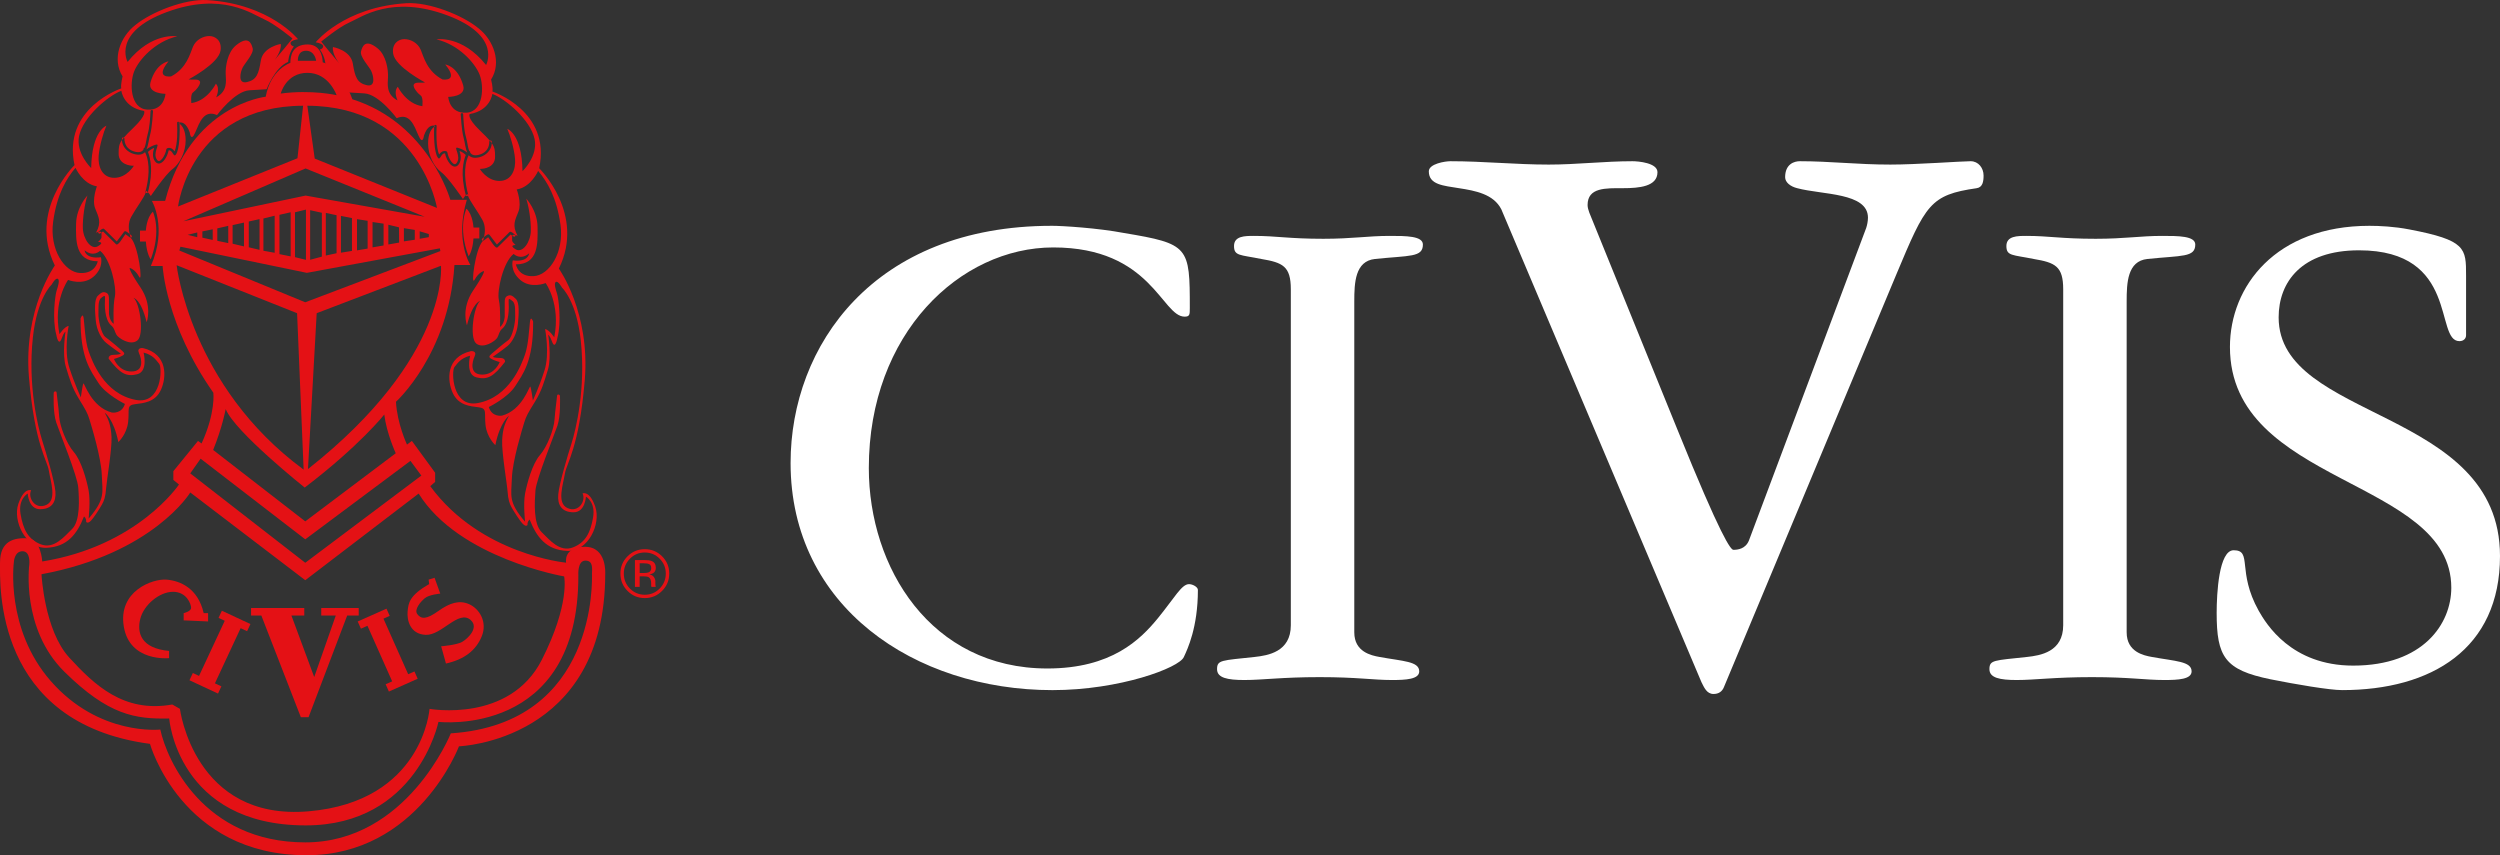 <?xml version="1.0" encoding="UTF-8" standalone="no"?>
<svg
   id="uuid-bcf4ce0e-761c-40aa-b697-6f2eb5c10b7c"
   viewBox="0 0 1782.87 609.89"
   version="1.1"
   sodipodi:docname="civis-logo-light.svg"
   inkscape:version="1.4 (86a8ad7, 2024-10-11)"
   xmlns:inkscape="http://www.inkscape.org/namespaces/inkscape"
   xmlns:sodipodi="http://sodipodi.sourceforge.net/DTD/sodipodi-0.dtd"
   xmlns="http://www.w3.org/2000/svg"
   xmlns:svg="http://www.w3.org/2000/svg">
  <rect x="0" y="0" width="1782.87" height="609.89" fill="#333333" stroke="none"/>
  <sodipodi:namedview
     id="namedview25"
     pagecolor="#505050"
     bordercolor="#eeeeee"
     borderopacity="1"
     inkscape:showpageshadow="0"
     inkscape:pageopacity="0"
     inkscape:pagecheckerboard="0"
     inkscape:deskcolor="#505050"
     inkscape:zoom="0.49807333"
     inkscape:cx="969.73672"
     inkscape:cy="330.27265"
     inkscape:window-width="1920"
     inkscape:window-height="1009"
     inkscape:window-x="-8"
     inkscape:window-y="828"
     inkscape:window-maximized="1"
     inkscape:current-layer="uuid-17b7d1b7-f3aa-4563-991a-d94de9a263ce" />
  <defs
     id="defs1">
    <style
       id="style1">.uuid-3d0890ae-5b65-4d3c-aba4-affc74147e61{fill:#e41115;}</style>
  </defs>
  <g
     id="uuid-17b7d1b7-f3aa-4563-991a-d94de9a263ce">
    <path
       d="m750.1,161.03c7.37,0,32.62,1.54,51.57,5.15,46.31,7.71,46.84,9.76,46.84,53.47,0,4.63,0,6.17-3.69,6.17-16.31,0-23.68-49.36-93.67-49.36-66.3,0-131.55,61.18-131.55,157.33,0,70.95,44.19,142.94,127.34,142.94,45.77,0,66.3-20.56,78.92-35.99,12.11-14.91,16.84-24.16,22.11-24.16,2.62,0,6.31,2.06,6.31,4.11,0,26.73-7.37,42.16-10,47.82-3.16,7.71-45.78,23.65-93.67,23.65-98.4,0-186.8-59.65-186.8-161.96,0-83.81,59.46-169.16,186.28-169.16Z"
       id="path1"
       style="fill:#ffffff;fill-opacity:1" />
    <path
       d="m965.81,451.01c0,13.88,12.11,16.45,17.89,17.48,16.84,3.09,28.42,3.09,28.42,10.29,0,5.65-9.47,6.17-19.47,6.17-13.69,0-24.73-2.06-51.57-2.06s-40.52,2.06-53.68,2.06c-12.1,0-19.46-1.54-19.46-7.71,0-6.69,3.15-6.17,26.83-8.74,9.47-1.03,25.78-3.6,25.78-22.62v-239.6c0-16.45-5.79-19.03-21.04-21.59-15.26-3.09-19.47-2.06-19.47-9.26s7.89-7.2,14.21-7.2c16.31,0,24.73,2.06,49.46,2.06,21.04,0,31.57-2.06,47.35-2.06,11.58,0,23.68,0,23.68,6.17,0,9.26-9.47,7.71-34.2,10.29-14.2,1.54-14.73,16.97-14.73,30.33v236Z"
       id="path2"
       style="fill:#ffffff;fill-opacity:1" />
    <path
       d="m1330.9,162.47c.62-1.81,1.23-4.81,1.23-7.22,0-18.03-32.6-16.23-50.45-21.04-4.92-1.2-8.62-4.21-8.62-7.82,0-9.62,6.77-11.42,10.46-11.42,21.53,0,41.22,2.4,64.61,2.4,18.46,0,51.06-2.4,57.22-2.4,5.53,0,9.23,4.81,9.23,10.22,0,4.2-.62,8.41-4.93,9.02-33.23,4.81-36.3,11.42-57.21,61.32l-123.06,294.57c-1.22,3.01-3.69,4.81-7.38,4.81-4.92,0-6.76-4.81-8.61-8.41l-142.74-337.26c-5.54-10.82-18.47-13.23-30.15-15.03-11.08-1.81-21.54-2.4-21.54-12.03,0-5.41,11.69-7.21,15.39-7.21,23.38,0,46.75,2.4,70.14,2.4,19.69,0,39.99-2.4,59.68-2.4,4.31,0,17.85,1.2,17.85,7.81,0,10.22-12.92,11.42-24.61,11.42-12.3,0-25.23-.6-25.23,12.02,0,1.8.62,3.61,1.23,5.41l62.75,154.5c31.38,77.55,38.15,85.97,40,85.97,3.08,0,8.62-.6,11.07-6.61l83.68-223.03Z"
       id="path3"
       style="fill:#ffffff;fill-opacity:1" />
    <path
       d="m1516.63,451.01c0,13.88,12.11,16.45,17.89,17.48,16.84,3.09,28.42,3.09,28.42,10.29,0,5.65-9.47,6.17-19.47,6.17-13.69,0-24.73-2.06-51.57-2.06s-40.52,2.06-53.68,2.06c-12.1,0-19.46-1.54-19.46-7.71,0-6.69,3.15-6.17,26.83-8.74,9.47-1.03,25.78-3.6,25.78-22.62v-239.6c0-16.45-5.79-19.03-21.04-21.59-15.26-3.09-19.47-2.06-19.47-9.26s7.89-7.2,14.21-7.2c16.31,0,24.73,2.06,49.46,2.06,21.04,0,31.57-2.06,47.35-2.06,11.58,0,23.68,0,23.68,6.17,0,9.26-9.47,7.71-34.2,10.29-14.2,1.54-14.73,16.97-14.73,30.33v236Z"
       id="path4"
       style="fill:#ffffff;fill-opacity:1" />
    <path
       d="m1758.66,239.18c0,2.06-1.58,4.11-4.73,4.11-17.89,0,0-64.78-71.57-64.78-41.04,0-57.35,22.62-57.35,47.82,0,74.04,157.86,64.27,157.86,170.19,0,66.32-48.94,95.63-112.6,95.63-8.95,0-33.15-4.12-51.04-7.71-32.62-6.68-38.42-15.94-38.42-47.3,0-13.88,1.58-44.73,12.11-44.73,13.68,0,2.11,14.91,17.89,43.19,5.26,9.26,23.15,39.08,67.35,39.08,49.99,0,69.98-29.82,69.98-55.53,0-78.15-157.86-73.01-157.86-171.73,0-43.19,32.62-86.38,99.45-86.38,7.38,0,17.89.52,28.42,2.57,40.52,7.71,40.52,13.37,40.52,32.91v42.67Z"
       id="path5"
       style="fill:#ffffff;fill-opacity:1" />
    <path
       class="uuid-3d0890ae-5b65-4d3c-aba4-affc74147e61"
       d="m472.17,421.39c-3.4,3.42-7.52,5.13-12.35,5.13s-8.94-1.71-12.32-5.13c-3.37-3.4-5.06-7.53-5.06-12.37s1.7-8.9,5.1-12.3c3.39-3.39,7.48-5.08,12.27-5.08s8.94,1.69,12.35,5.08c3.4,3.39,5.1,7.49,5.1,12.3s-1.7,8.95-5.1,12.37Zm-22.93-22.96c-2.91,2.93-4.37,6.47-4.37,10.61s1.45,7.74,4.34,10.68c2.91,2.94,6.45,4.42,10.61,4.42s7.7-1.47,10.61-4.42c2.91-2.94,4.37-6.51,4.37-10.68s-1.46-7.68-4.37-10.61c-2.93-2.94-6.47-4.42-10.61-4.42s-7.66,1.47-10.59,4.42Zm10.26.97c2.37,0,4.12.23,5.22.69,1.98.82,2.97,2.44,2.97,4.85,0,1.71-.62,2.97-1.87,3.78-.66.43-1.58.74-2.77.93,1.5.24,2.59.86,3.28,1.87s1.04,2,1.04,2.96v1.4c0,.44.02.92.05,1.42.03.51.09.84.17,1l.12.24h-3.16c-.02-.06-.03-.13-.05-.19-.02-.06-.03-.13-.05-.21l-.07-.62v-1.51c0-2.21-.6-3.67-1.8-4.38-.71-.41-1.96-.62-3.75-.62h-2.66v7.53h-3.37v-19.14h6.7Zm3.64,3.01c-.85-.47-2.21-.71-4.08-.71h-2.88v6.93h3.05c1.43,0,2.5-.14,3.21-.43,1.32-.52,1.98-1.52,1.98-2.99,0-1.39-.42-2.33-1.27-2.8Z"
       id="path6" />
    <path
       class="uuid-3d0890ae-5b65-4d3c-aba4-affc74147e61"
       d="m109.02,150.99s6.44,12.99-1.53,33.99c0,0-2.89-3.71-3.47-12.74h-4.18v-7.77h4.18s.38-9.17,5-13.47"
       id="path7" />
    <path
       class="uuid-3d0890ae-5b65-4d3c-aba4-affc74147e61"
       d="m332.66,148.82s-6.44,12.99,1.54,33.99c0,0,2.88-3.71,3.46-12.74h4.17v-7.78h-4.17s-.39-9.16-5-13.47"
       id="path8" />
    <path
       class="uuid-3d0890ae-5b65-4d3c-aba4-affc74147e61"
       d="m120.59,464.19v5.16s-27.89,2.97-32.26-22.26c-4.44-25.64,20.62-34.51,30.38-33.73,9.76.79,22.49,6.09,26.55,23.9h3.13v5.93l-17.42-.78v-5.15s5.31-1.16,5.31-3.82-3.2-11.4-12.89-11.4-20.85,9.3-23.36,19.29c-2.5,10,.48,21,20.54,22.88"
       id="path9" />
    <polygon
       class="uuid-3d0890ae-5b65-4d3c-aba4-affc74147e61"
       points="158.23 435.55 155.86 440.65 160.28 442.7 141.94 482.03 137.52 479.96 135.11 485.12 155.48 494.62 157.88 489.46 153.27 487.31 171.6 447.98 176.22 450.14 178.6 445.05 158.23 435.55"
       id="polygon9" />
    <polygon
       class="uuid-3d0890ae-5b65-4d3c-aba4-affc74147e61"
       points="275.62 434.07 277.91 439.2 273.45 441.19 291.09 480.82 295.56 478.84 297.87 484.04 277.34 493.18 275.02 487.98 279.68 485.91 262.04 446.27 257.39 448.35 255.09 443.21 275.62 434.07"
       id="polygon10" />
    <path
       class="uuid-3d0890ae-5b65-4d3c-aba4-affc74147e61"
       d="m309.91,412.04l4.06,11.3s-7.89.66-11.03,3.28c-3.16,2.62-7.73,8.12-5.37,11.31,2.85,3.85,6.71,3.75,14.97-2.14,8.25-5.9,15.12-8.06,22.17-4.85,7.2,3.28,12.96,12.57,8.91,22.7-4.07,10.13-12.45,16.63-25.59,19.56l-3.41-12.3s11.05-.88,14.98-3.14c3.92-2.28,12.3-10.13,6.02-15.63-8.59-7.52-20.65,11.13-32.04,10.61-11.39-.52-13.45-10.79-12.88-16.81.57-6.02,1.31-11.3,15.37-19.43l-.4-3.14,4.23-1.31Z"
       id="path10" />
    <polygon
       class="uuid-3d0890ae-5b65-4d3c-aba4-affc74147e61"
       points="179.05 438.98 179.05 433.61 216.99 433.61 216.99 438.98 207.83 438.98 224.08 482.84 239.46 438.98 229.09 438.98 229.09 433.61 255.82 433.61 255.82 438.98 247.59 438.98 220.04 511.49 214.55 511.49 186.38 438.98 179.05 438.98"
       id="polygon11" />
    <path
       class="uuid-3d0890ae-5b65-4d3c-aba4-affc74147e61"
       d="m332.17,110.55c-1.24-1.26-2.81-2.24-4.46-2.9,1.06,3.07,1.48,6.84-.63,9.64-2.12,2.84-4.77,1.28-6.4-.7-1.57-1.91-2.85-4.78-3.29-7.17-2.77-.52-3.42,5.2-5.03,3.16-3.04-3.87-2.93-17.7-2.75-22.12-1.92,1.41-4.33,4.71-4.33,11.87,0,8.35,4.27,16.72,9.32,20.4,5.05,3.69,15.55,19.24,15.55,19.24.65-1.21,1.42-2.09,2.07-2.7-.01-.03-.03-.04-.04-.08-4.09-15.18-1.71-24.35-.02-28.65"
       id="path11" />
    <path
       class="uuid-3d0890ae-5b65-4d3c-aba4-affc74147e61"
       d="m424.59,361.58c-4.07-12.05-9.13-9.71-9.13-9.71,2.52,5.25-2.73,13.99-10.69,10.49-7.97-3.5-3.12-16.9-1.94-24.49,1.16-7.58,10.1-18.27,14.18-66.66,4.07-48.38-18.46-79.67-18.46-79.67,19.23-39.07-14.04-71.57-14.04-71.57,8.79-40.76-33.33-54.71-33.33-54.71.54-2.9-.96-8.53-.96-8.53,7.77-12.32,1.67-28.23-9.01-36.58-11.44-9.42-35.37-18.85-51.41-17.86-44.67,2.77-64.66,27.86-64.66,27.86,5.97,1.07,5.3,3.01,5.3,3.01-.18,1.75-2.33,2.14-2.33,2.14,3.89,5.25,4.07,11.08,4.07,11.08,9.33,3.7,15.37,19.44,15.37,19.44,0,0,1.74.19,12.23.77,10.49.58,23.12,17.69,23.12,17.69,9.32-4.09,12.44,5.24,15.55,12.44,3.1,7.19,3.89,0,3.89,0,2.46-7.12,5.8-7.39,7.33-7.09.28-.91,1.77-.76,1.72.33-.28,5.37-.38,14.7,1.73,20.23,1.18-1.7,3.19-3.23,5.52-2.16.11.07.4.52.41.64.29,2.14,1.51,5,2.99,6.81,1.55,1.88,2.68,2.01,3.61.76,3.62-4.82-2.73-11.78.73-10.88,2.48.65,4.87,1.89,6.88,3.43-1.44-3.04-1.7-7.32-2.62-10.51-.75-2.55-1.28-6.75-1.6-10.25-.33-3.53-.49-6.44-.49-6.44-.06-1.18,1.7-1.27,1.77-.09.28,5.06.6,11.46,2.01,16.28.47,1.6.77,3.4,1.1,5.16.32,1.72.65,3.41,1.24,4.77.47.13.83.63.64,1.14,1.11,1.62,2.95,2.4,6.29,1.52,4.17-1.09,6.87-3.92,7.29-8.1.06-.68.03-1.11.03-1.11-.02-.41.16-.68.43-.83-1.54-1.81-3.71-3.99-6.78-6.94-10.1-9.72-7.58-12.05-7.58-12.05,14.77-2.53,16.13-14.38,16.13-14.38,9.7,3.65,27.23,18.77,30.1,32.08,2.67,12.34-8.6,23.03-8.6,23.03-.4-26.71-10.84-30.19-10.84-30.19,2.04,4.5,4.91,14.13,5.53,21.39.6,7.27-2.26,15.77-11.17,15.77s-13.97-8.63-13.97-8.63c3.12.19,10.89-1.16,10.89-8.55,0-4.37-.15-6.63-2.35-9.76-.15,4.82-3.97,8.76-8.67,9.99-3.91,1.02-6.24.19-7.83-1.37-4.02,8.22-2.57,19.75-.35,28.03.09.31,0,.58-.15.77,1.33,3.88,7.1,11.35,10.4,17.44,2.34,4.31,1.79,9.15,1.07,12.14,1.49-1.25,3.14-2.64,3.87-1.68l5.33,6.98,9.01-8.91c.87-.86,2.68.98,3.8,1.74.13.09.22.21.29.32.87.22,1.67.62,1.67.62-4.11-7.58-1.84-11.05.6-17.3,2.46-6.25-1.23-15.76-1.23-15.76,10.24-1.64,15.26-13.21,15.26-13.21,6.45,7.57,13.31,18.94,15.96,38.49,2.67,19.55-7.98,35.92-19.14,36.54-11.16.62-12.69-8.39-12.69-8.39,16.08,0,15.66-14.85,15.46-26.72-.19-11.88-8.09-20.17-8.09-20.17,1.84,5.53,3.49,15.66,3.28,23.24-.21,7.58-5.74,15.97-10.86,12.89-5.11-3.07,0-3.07,0-3.07-3.48-3.06-2.24-3.28-2.46-5.93-.02-.28.02-.5.08-.68l-1.2-.84-9.21,9.1c-1.55,1.54-5.04-4.96-6.73-7.17l-3.19,2.34c-.2.15-.41.18-.6.17-.04.13-.08.22-.08.22-5.44,5.64-8.75,33.04-5.83,27.59,2.9-5.44,6.6-6.22,6.6-6.22,0,0,1.36.58-7.59,13.8-8.93,13.21-4.46,24.87-4.46,24.87,4.09-16.51,9.34-17.29,9.34-17.29-4.48,3.5-7.78,26.23-2.72,30.31,5.05,4.08,13.59-1.75,14.96-4.08,1.36-2.33,1.36-4.66,3.49-6.42,5.23-4.27,4.87-15.35,4.66-18.65-.19-3.3.2-3.11,2.72-1.16,2.53,1.94,1.75,8.16,1.95,11.27.19,3.11-1.75,14.38-5.05,16.72-3.3,2.33-10.1,8.16-11.85,9.72-1.75,1.55-2.13,2.33-.19,3.5,1.94,1.17,6.02,2.33,6.02,2.33,0,0-3.29,8.94-12.43,8.94s-7.39-8.75-5.44-13.02c1.94-4.27-2.72-3.7-2.72-3.7-18.07,4.28-16.91,21.19-12.83,29.93,4.09,8.74,12.24,9.33,18.46,10.11,6.23.77,3.9,3.69,4.86,12.62.97,8.95,7,14.38,7,14.38,3.31-16.52,9.73-20.98,9.73-20.98-2.53,4.66-4.47,8.74-4.87,17.49-.38,8.74,3.5,31.09,3.89,36.73.39,5.63,1.37,8.54,2.92,11.27,1.55,2.72,5.63,9.32,7.96,11.66,2.34,2.33,3.31.78,3.31.78-.21-2.72,1.55-3.89,1.55-3.89,4.86,12.43,11.86,21.76,26.82,22.35,14.96.58,24.09-19.24,20.01-31.29M346.66,46.36c-17.29-21.57-35.37-18.26-35.37-18.26,15.75,3.69,27.4,16.71,30.71,25.07,3.31,8.35,2.91,26.42-9.32,27.2-12.25.78-13.03-11.27-13.03-11.27,0,0,13.03,0,10.69-8.16-4-14.01-12.82-14.96-12.82-14.96,10.29,12.63-1.95,10.69-1.95,10.69-11.08-5.83-13.41-16.13-15.54-21.19-2.14-5.05-7.39-7.58-11.67-7.58s-9.12,3.31-7.96,10.5c1.51,9.26,22.74,20.41,22.74,20.41-3.11.53-6.8-.58-7.97,1.36-1.17,1.94,2.92,6.61,4.86,7.97,1.94,1.36,1.16,7.58,1.16,7.58-11.47-1.55-17.49-13.8-17.49-13.8-3.31,3.31-.19,9.72-.19,9.72-8.36-4.47-6.99-11.66-6.8-16.71.19-5.05-1.17-15.36-7.39-20.41-8.81-7.16-10.89-1.55-11.86,2.13-.97,3.7,5.63,10.69,7.19,13.81,1.56,3.11,3.69,11.86-3.11,10.3-6.8-1.55-8.36-5.64-9.91-15.35-1.56-9.71-14.2-11.86-14.2-11.86-.78,5.25,4.67,11.86,4.67,11.86-3.11-3.5-13.03-15.74-13.03-15.74,0,0,12.44-10.3,20.02-13.6,8.87-3.87,30.13-19.82,69.57-5.24,39.44,14.57,27.98,35.56,27.98,35.56m11.25,250.04s-7.07,1.23-9.32-6.14c0,0,13.62-6.66,18.94-15.05,5.31-8.39,12.89-17.5,12.68-45.85,0,0-1.63-4.82-2.25,0-.61,4.82-1.02,16.17-3.48,23.24-2.45,7.07-10.96,30.54-33.68,34.81-18.53,3.48-18.94-23.03-16.68-25.69,2.25-2.67,4.2-6.25,11.17-8.09,0,0-3.49,13.41,4.5,15.46,7.98,2.04,12.38-.71,20.37-11.05,0,0,.51-2.77-3.38-2.77s-5.32-.81-5.32-.81c0,0,7.07-4.92,10.54-7.78,3.48-2.87,6.76-9.12,7.37-15.87.62-6.76,1.23-14.94-1.43-17.6-2.67-2.66-3.89-3.07-5.93-2.26-2.05.82-2.05,3.07-2.05,4.71v10.03s-.11,5.02-3.38,7.48c0,0,.61-13.01-.82-19.35-1.43-6.34,2.98-26.82,10.54-32.76,0,0,4.82,4.91,11.06-.41,0,0-.31,6.45-11.67,5.02,0,0-2.25,7.37,5.32,13.92,7.58,6.55,18.12,2.26,18.12,2.26,0,0,10.84,14.84,6.14,38.69,0,0-3.48-5.32-6.55-5.93,0,0,3.48,17.51-.42,29.58-3.89,12.08-8.29,21.39-8.29,21.39,0,0-1.22-9.31-1.84-9.93-.61-.62-5.61,16.89-20.26,20.78m65.09,72.38c-1.84,10.84-5.32,18.12-14.53,21.6-9.2,3.48-16.28-5.12-22.21-10.96-5.94-5.83-5.02-21.28-4.41-29.58.62-8.29,13.21-39,15.67-46.27,2.45-7.27,1.84-19.65,1.84-21.08s-2.05-1.55-2.05-.41-1.43,10.64-1.84,17.19c-.4,6.55-5.11,19.14-10.44,25.28-5.33,6.14-9.11,19.75-10.55,27.33-1.43,7.58,0,20.17,0,20.17-12.18-14.23-9.82-18.53-9.42-31.02.41-12.49,7.37-35.01,8.8-39.72,1.43-4.7,2.66-6.76,7.58-14.74,4.91-7.98,6.66-14.23,9.32-23.03,2.67-8.8.2-24.87.2-24.87,0,0,1.23.6,2.66,4.7,2.35,6.72,3.89-2.46,3.89-2.46,3.07-11.25.81-28.35-.21-31.43-1.02-3.07-2.46-7.68-.82-8.5,1.64-.82,4.31,4.09,4.31,4.09,0,0,10.34,9.32,13.4,37.68,3.73,34.49-3.68,64.19-6.54,73.19-2.87,9.01-8.92,29.18-9.53,36.75-.62,7.58,2.67,12.59,10.95,12.59s8.8-11.15,8.8-11.15c0,0,6.96,3.79,5.12,14.64"
       id="path12" />
    <path
       class="uuid-3d0890ae-5b65-4d3c-aba4-affc74147e61"
       d="m343.97,170.09c-.74.55-.26,1.53.45,1.6.16-.39.48-1.31.8-2.6-.44.37-.86.73-1.24,1.01"
       id="path13" />
    <path
       class="uuid-3d0890ae-5b65-4d3c-aba4-affc74147e61"
       d="m309.69,89.62c-.01.08-.05.14-.06.24,0,.17-.02.38-.03.61.32-.24.64-.43.92-.57,0,0-.31-.17-.84-.28"
       id="path14" />
    <path
       class="uuid-3d0890ae-5b65-4d3c-aba4-affc74147e61"
       d="m332.22,139.28c.26.73,1.13.71,1.52.23-.16-.45-.26-.87-.29-1.22,0,0-.53.33-1.23.99"
       id="path15" />
    <path
       class="uuid-3d0890ae-5b65-4d3c-aba4-affc74147e61"
       d="m350.71,101.02c-.06-.77-.84-.97-1.34-.69.52.62.97,1.21,1.36,1.76,0-.35,0-.71-.03-1.08"
       id="path16" />
    <path
       class="uuid-3d0890ae-5b65-4d3c-aba4-affc74147e61"
       d="m365.36,168.08l.85.58c.84.58,1.69-.41,1.3-1.13-.91-.23-1.88-.25-2.16.55"
       id="path17" />
    <path
       class="uuid-3d0890ae-5b65-4d3c-aba4-affc74147e61"
       d="m125.3,110.38c-1.62,2.04-2.24-3.68-5.03-3.16-.43,2.38-1.71,5.25-3.28,7.17-1.63,1.98-4.27,3.54-6.41.7-2.1-2.8-1.67-6.57-.62-9.64-1.65.67-3.21,1.64-4.45,2.9,1.68,4.3,4.07,13.47-.01,28.65-.01.03-.03.05-.04.08.64.6,1.42,1.49,2.07,2.7,0,0,10.49-15.55,15.55-19.24,5.05-3.69,9.32-12.05,9.32-20.41,0-7.15-2.42-10.45-4.33-11.87.18,4.42.28,18.26-2.76,22.12"
       id="path18" />
    <path
       class="uuid-3d0890ae-5b65-4d3c-aba4-affc74147e61"
       d="m207.21,30.95s-.66-1.94,5.3-3.01c0,0-19.98-25.09-64.66-27.86-16.04-1-39.96,8.44-51.41,17.85-10.69,8.35-16.79,24.27-9,36.59,0,0-1.51,5.63-.96,8.53,0,0-42.12,13.96-33.33,54.71,0,0-33.28,32.51-14.04,71.57,0,0-22.54,31.29-18.46,79.67,4.08,48.39,13.02,59.09,14.19,66.66,1.16,7.59,6.02,20.99-1.95,24.49-7.96,3.5-13.21-5.25-10.69-10.49,0,0-5.05-2.33-9.13,9.71-4.09,12.05,5.04,31.87,20.01,31.29,14.97-.58,21.96-9.91,26.82-22.35,0,0,1.75,1.16,1.56,3.89,0,0,.97,1.56,3.3-.78,2.33-2.33,6.42-8.93,7.97-11.66,1.55-2.72,2.52-5.63,2.91-11.27.39-5.63,4.27-27.99,3.89-36.73-.39-8.74-2.33-12.82-4.86-17.49,0,0,6.42,4.47,9.72,20.99,0,0,6.02-5.44,7-14.38.96-8.94-1.37-11.85,4.85-12.63,6.22-.78,14.38-1.36,18.46-10.1,4.08-8.75,5.24-25.66-12.82-29.93,0,0-4.67-.58-2.73,3.7,1.96,4.27,3.7,13.02-5.44,13.02s-12.44-8.94-12.44-8.94c0,0,4.09-1.17,6.03-2.33,1.94-1.17,1.55-1.95-.19-3.5-1.75-1.55-8.55-7.38-11.86-9.72-3.3-2.33-5.25-13.6-5.05-16.71.19-3.11-.58-9.33,1.94-11.27,2.52-1.94,2.91-2.14,2.72,1.17s-.55,14.38,4.66,18.66c2.14,1.74,2.14,4.08,3.5,6.41,1.36,2.33,9.91,8.16,14.96,4.08,5.06-4.08,1.75-26.82-2.72-30.32,0,0,5.25.78,9.33,17.3,0,0,4.47-11.66-4.47-24.88-8.94-13.21-7.58-13.8-7.58-13.8,0,0,3.69.77,6.6,6.22,2.92,5.43-.39-21.97-5.83-27.6,0,0-.04-.09-.08-.22-.2.02-.4-.03-.6-.17l-3.19-2.35c-1.7,2.22-5.18,8.71-6.73,7.18l-9.21-9.1-1.21.83c.06.18.1.4.08.69-.2,2.66,1.02,2.87-2.45,5.93,0,0,5.12,0,0,3.07-5.12,3.07-10.64-5.32-10.85-12.9-.2-7.57,1.44-17.7,3.28-23.24,0,0-7.89,8.3-8.09,20.17-.21,11.88-.61,26.72,15.46,26.72,0,0-1.53,9.01-12.69,8.39-11.17-.61-21.81-16.99-19.14-36.54,2.66-19.56,9.51-30.92,15.96-38.49,0,0,5.02,11.57,15.26,13.21,0,0-3.68,9.51-1.23,15.76,2.46,6.25,4.71,9.73.62,17.3,0,0,.79-.4,1.67-.62.06-.11.15-.22.29-.32,1.1-.77,2.91-2.6,3.78-1.74l9.02,8.91,5.32-6.98c.73-.96,2.38.43,3.88,1.68-.72-2.98-1.27-7.83,1.08-12.15,3.3-6.08,9.08-13.55,10.4-17.43-.16-.19-.24-.45-.16-.77,2.23-8.27,3.67-19.81-.34-28.02-1.59,1.55-3.92,2.39-7.83,1.36-4.7-1.23-8.52-5.17-8.66-9.98-2.21,3.12-2.35,5.39-2.35,9.75,0,7.39,7.76,8.75,10.88,8.56,0,0-5.06,8.63-13.97,8.63s-11.77-8.49-11.16-15.77c.62-7.27,3.48-16.89,5.53-21.39,0,0-10.44,3.48-10.85,30.2,0,0-11.25-10.69-8.59-23.03,2.87-13.31,20.4-28.43,30.11-32.08,0,0,1.36,11.86,16.13,14.38,0,0,2.53,2.33-7.58,12.05-3.07,2.95-5.24,5.13-6.78,6.94.26.15.46.43.43.82,0,0-.02.43.04,1.11.42,4.18,3.12,7.01,7.29,8.1,3.33.87,5.17.09,6.29-1.53-.19-.51.17-1.01.64-1.14.6-1.36.92-3.05,1.25-4.77.32-1.75.62-3.55,1.09-5.16,1.4-4.82,1.74-11.22,2.01-16.28.07-1.18,1.84-1.09,1.77.09,0,0-.15,2.91-.49,6.44-.33,3.5-.85,7.7-1.59,10.25-.93,3.19-1.19,7.47-2.63,10.51,2.01-1.54,4.39-2.78,6.87-3.43,3.47-.91-2.89,6.05.73,10.88.94,1.25,2.07,1.12,3.61-.76,1.49-1.8,2.7-4.67,2.99-6.81.02-.12.31-.57.42-.63,2.32-1.07,4.34.45,5.51,2.16,2.12-5.52,2.01-14.86,1.74-20.23-.06-1.09,1.43-1.24,1.71-.33,1.52-.31,4.86-.04,7.33,7.08,0,0,.78,7.2,3.89,0,3.11-7.19,6.22-16.51,15.55-12.43,0,0,12.63-17.1,23.12-17.68,10.49-.58,12.24-.77,12.24-.77,0,0,6.04-15.74,15.36-19.44,0,0,.19-5.83,4.08-11.07,0,0-2.14-.39-2.33-2.14M48.53,199.62s10.55,4.29,18.12-2.26c7.57-6.55,5.32-13.91,5.32-13.91-11.37,1.43-11.67-5.02-11.67-5.02,6.25,5.32,11.06.41,11.06.41,7.57,5.94,11.98,26.41,10.54,32.77-1.43,6.34-.82,19.34-.82,19.34-3.28-2.46-3.38-7.47-3.38-7.47v-10.03c0-1.64,0-3.9-2.04-4.71-2.05-.82-3.28-.41-5.94,2.24-2.66,2.66-2.04,10.86-1.43,17.61.61,6.75,3.89,13,7.37,15.87,3.48,2.87,10.54,7.78,10.54,7.78,0,0-1.43.82-5.32.82s-3.38,2.77-3.38,2.77c7.98,10.34,12.38,13.1,20.37,11.05,7.98-2.05,4.51-15.46,4.51-15.46,6.95,1.84,8.91,5.43,11.16,8.09,2.24,2.66,1.84,29.17-16.69,25.69-22.71-4.26-31.22-27.74-33.68-34.81-2.45-7.07-2.87-18.42-3.48-23.24-.62-4.82-2.25,0-2.25,0-.21,28.35,7.37,37.46,12.69,45.86,5.31,8.39,18.94,15.05,18.94,15.05-2.25,7.37-9.32,6.14-9.32,6.14-14.64-3.89-19.65-21.39-20.26-20.78-.61.62-1.84,9.94-1.84,9.94,0,0-4.41-9.32-8.3-21.39-3.89-12.08-.4-29.58-.4-29.58-3.07.61-6.55,5.94-6.55,5.94-4.71-23.86,6.14-38.7,6.14-38.7m-7.37-.82c1.64.82.21,5.43-.81,8.51-1.03,3.07-3.28,20.17-.21,31.42,0,0,1.54,9.18,3.89,2.46,1.43-4.1,2.66-4.71,2.66-4.71,0,0-2.45,16.07.21,24.88,2.66,8.8,4.41,15.05,9.32,23.03,4.91,7.98,6.14,10.03,7.57,14.74,1.43,4.71,8.39,27.23,8.8,39.72.41,12.49,2.77,16.79-9.42,31.01,0,0,1.44-12.59,0-20.17-1.43-7.57-5.22-21.19-10.54-27.33-5.32-6.14-10.03-18.73-10.44-25.28-.4-6.55-1.84-16.06-1.84-17.19s-2.06-1.02-2.06.41-.61,13.82,1.84,21.09c2.46,7.27,15.06,37.97,15.67,46.27.62,8.3,1.53,23.74-4.41,29.58-5.93,5.85-13,14.44-22.21,10.96-9.22-3.48-12.69-10.75-14.53-21.6-1.84-10.84,5.11-14.64,5.11-14.64,0,0,.51,11.17,8.79,11.17s11.57-5.02,10.96-12.6c-.62-7.56-6.66-27.74-9.52-36.74-2.86-9.01-10.28-38.71-6.55-73.19,3.07-28.36,13.42-37.68,13.42-37.68,0,0,2.66-4.92,4.29-4.1M195.55,43.19s5.44-6.61,4.66-11.86c0,0-12.64,2.14-14.19,11.86-1.55,9.71-3.11,13.79-9.91,15.35-6.81,1.55-4.66-7.19-3.11-10.3,1.55-3.11,8.17-10.1,7.19-13.79-.97-3.7-3.04-9.3-11.86-2.14-6.22,5.05-7.58,15.35-7.39,20.41.19,5.05,1.56,12.24-6.8,16.71,0,0,3.11-6.41-.19-9.72,0,0-6.02,12.25-17.49,13.8,0,0-.78-6.22,1.16-7.58,1.95-1.36,6.02-6.03,4.87-7.97-1.17-1.94-4.87-.83-7.98-1.36,0,0,21.24-11.15,22.74-20.41,1.17-7.19-3.69-10.49-7.96-10.49s-9.52,2.53-11.66,7.58c-2.14,5.05-4.47,15.36-15.55,21.19,0,0-12.24,1.94-1.94-10.69,0,0-8.82.94-12.82,14.96-2.33,8.16,10.69,8.16,10.69,8.16,0,0-.78,12.05-13.02,11.27-12.25-.78-12.64-18.85-9.33-27.21,3.31-8.35,14.96-21.37,30.7-25.06,0,0-18.07-3.31-35.37,18.26,0,0-11.47-20.98,27.98-35.56,39.45-14.58,60.71,1.38,69.57,5.24,7.59,3.31,20.02,13.6,20.02,13.6,0,0-9.91,12.24-13.02,15.74"
       id="path19" />
    <path
       class="uuid-3d0890ae-5b65-4d3c-aba4-affc74147e61"
       d="m93.69,167.89c-.38-.28-.8-.63-1.24-1,.31,1.28.64,2.21.8,2.6.7-.06,1.19-1.04.45-1.6"
       id="path20" />
    <path
       class="uuid-3d0890ae-5b65-4d3c-aba4-affc74147e61"
       d="m128.06,88.26c-.01-.23-.03-.43-.03-.62,0-.09-.04-.16-.06-.23-.52.11-.83.28-.83.28.28.14.59.33.92.57"
       id="path21" />
    <path
       class="uuid-3d0890ae-5b65-4d3c-aba4-affc74147e61"
       d="m103.93,137.31c.39.47,1.25.5,1.52-.23-.69-.67-1.23-.99-1.23-.99-.03.35-.14.77-.29,1.23"
       id="path22" />
    <path
       class="uuid-3d0890ae-5b65-4d3c-aba4-affc74147e61"
       d="m86.96,98.82c-.04.36-.04.72-.03,1.08.39-.55.84-1.13,1.36-1.76-.5-.28-1.28-.09-1.34.69"
       id="path23" />
    <path
       class="uuid-3d0890ae-5b65-4d3c-aba4-affc74147e61"
       d="m70.16,165.32c-.4.72.46,1.72,1.3,1.14l.85-.59c-.28-.8-1.24-.77-2.15-.55"
       id="path24" />
    <path
       class="uuid-3d0890ae-5b65-4d3c-aba4-affc74147e61"
       d="m417.23,389.94c-15.72,0-13.52,11.33-13.52,11.33,0,0-61.08-5.66-96.87-54.55l3.48-3.05v-6.54l-16.58-22.69-3.5,2.62s-7.08-15.09-7.85-30.55c0,0,37.68-33.87,41.7-97.54h11.37s-11.3-17.21-2.55-46.47h-11.76s-15.38-54.49-69.87-71.71c0,0-7.59-22.69-21.15-26.33,0,0,.29-12.76-10.66-12.76s-12.4,8.02-12.4,13.13c0,0-13.94,4.38-17.58,24.15,0,0-54.13,5.84-71.71,74.26h-9.49s11.38,19.04-.72,46.46h8.39s2.12,41.79,36.18,90.38c0,0,1.82,13.86-8.39,36.19l-2.55-1.82-17.58,21.59v6.2l4.01,3.29s-29.18,43.86-97.5,54.89c0,0-.87-16.13-10.47-16.57-9.59-.43-19.65,1.72-19.65,17.44s-4.33,114.37,106.94,129.19c0,0,22.23,79.43,111.7,79.43,79.43,0,108.66-77.68,108.66-77.68,0,0,104.31-3.49,104.31-123.07,0,0,1.31-19.21-14.41-19.21m-197.58-55.44l6.22-111.16,88.62-33.82s6.6,64.91-94.84,144.98m94.44-155.47l-96.39,36.53-89.78-36.92.77-2.72,90.18,18.65,94.83-17.49.38,1.94Zm-96.16-39.56l-87.19,18.34,87.19-37.69,84.93,34.43-84.93-15.09Zm87.91,27.41v2.23l-6.51,1.17v-5.35l6.51,1.95Zm-10.02-2.92v7l-7.76,1.16v-9.42l7.76,1.26Zm-11.17,9.03l-7.68,1.36v-14.09l7.58,1.85.1,10.88Zm-11.08-13.5v15.55l-7.87,1.36v-18.07l7.87,1.16Zm-11.37-2.04v19.82l-7.58,1.26v-22.25l7.58,1.16Zm-11.17-1.94v23.42l-7.86,1.26v-26.23l7.86,1.55Zm-10.98-2.04v27.11l-7.67,1.65v-30.41l7.67,1.65Zm-10.49-1.75v31.29l-8.35,2.24v-35.37l8.35,1.84Zm-11.35-2.28v35.85l-7.81-1.92v-32l7.81-1.92Zm-10.9,1.92v31.46l-7.98-1.6v-28.05l7.98-1.81Zm-11.41,2.46v26.44l-8.02-1.46v-22.99l8.02-1.99Zm-10.79,2.42v21.92l-7.66-1.82v-18.39l7.66-1.71Zm-11.08,2.46v17l-8.13-1.92v-13.26l8.13-1.81Zm-11.22,2.34v12.3l-7.81-1.61v-8.88l7.81-1.82Zm-11.09,2.46v7.59l-7.37-1.6v-4.49l7.37-1.5Zm-11.01,2.25v3.42l-6.85-1.71,6.85-1.71Zm170.95-17.49l-87.19-35.19-5.27-37.68c80.41.25,92.46,72.87,92.46,72.87m-93.37-112.09c6.41,0,7.19,7.19,7.19,7.19h-13.02s-.58-7.19,5.83-7.19m.97,15.75c15.36,0,20.8,15.94,20.8,15.94,0,0-17.48-4.08-39.83-1.17,0,0,3.7-14.77,19.04-14.77m-3.08,23.47l-4.02,37.44-85.17,34.42s8.78-71.6,89.19-71.86m-90.2,113.73l85.91,34.21,4.66,111.55c-80.85-59.47-90.57-145.76-90.57-145.76m34.99,102.61c6.61,16.33,56.36,55.96,56.36,55.96,39.26-29.92,56.74-52.08,56.74-52.08,1.56,13.21,8.17,27.6,8.17,27.6l-64.52,48.58-65.69-50.92c6.61-16.33,8.94-29.15,8.94-29.15m-17.88,35.37l74.63,57.52,75.01-55.97,7.77,10.5-82.78,62.18-82.02-63.74,7.39-10.49Zm-7.39,24.09l82.02,62.58,80.85-61.79c28.76,46.25,103.77,59.08,103.77,59.08,0,0,4.32,19.55-15.93,59.47-22.97,45.27-80.07,34.98-80.07,34.98,0,0-4.66,66.08-86.29,73.07-81.61,7-91.72-73.07-91.72-73.07l-5.44-3.11c-34.6,6.22-55.58-13.99-73.45-33.42-17.88-19.44-19.83-59.47-19.83-59.47,79.68-14.77,106.11-58.3,106.11-58.3m185.78,171.79s-31.08,77.73-103.77,77.73-98.73-58.69-103.39-80.46c0,0-43.64,4.82-78.12-34.59-32.64-37.31-26.32-84.78-26.32-84.78,0,0,.28-7.79,6.18-7.79s4.84,9.4,4.84,9.4c0,0-6.19,45.89,25.14,76.67,31.32,30.79,50.29,33.73,74.62,33.2,0,0,5.9,76.24,97.35,76.24,79.46,0,94.67-73.82,94.67-73.82,0,0,100.15,11.69,99.76-104.53,0,0-.78-10.49,5.05-10.49s4.68,6.2,4.68,9.43,4.26,106.78-100.69,113.78"
       id="path25" />
  </g>
</svg>
